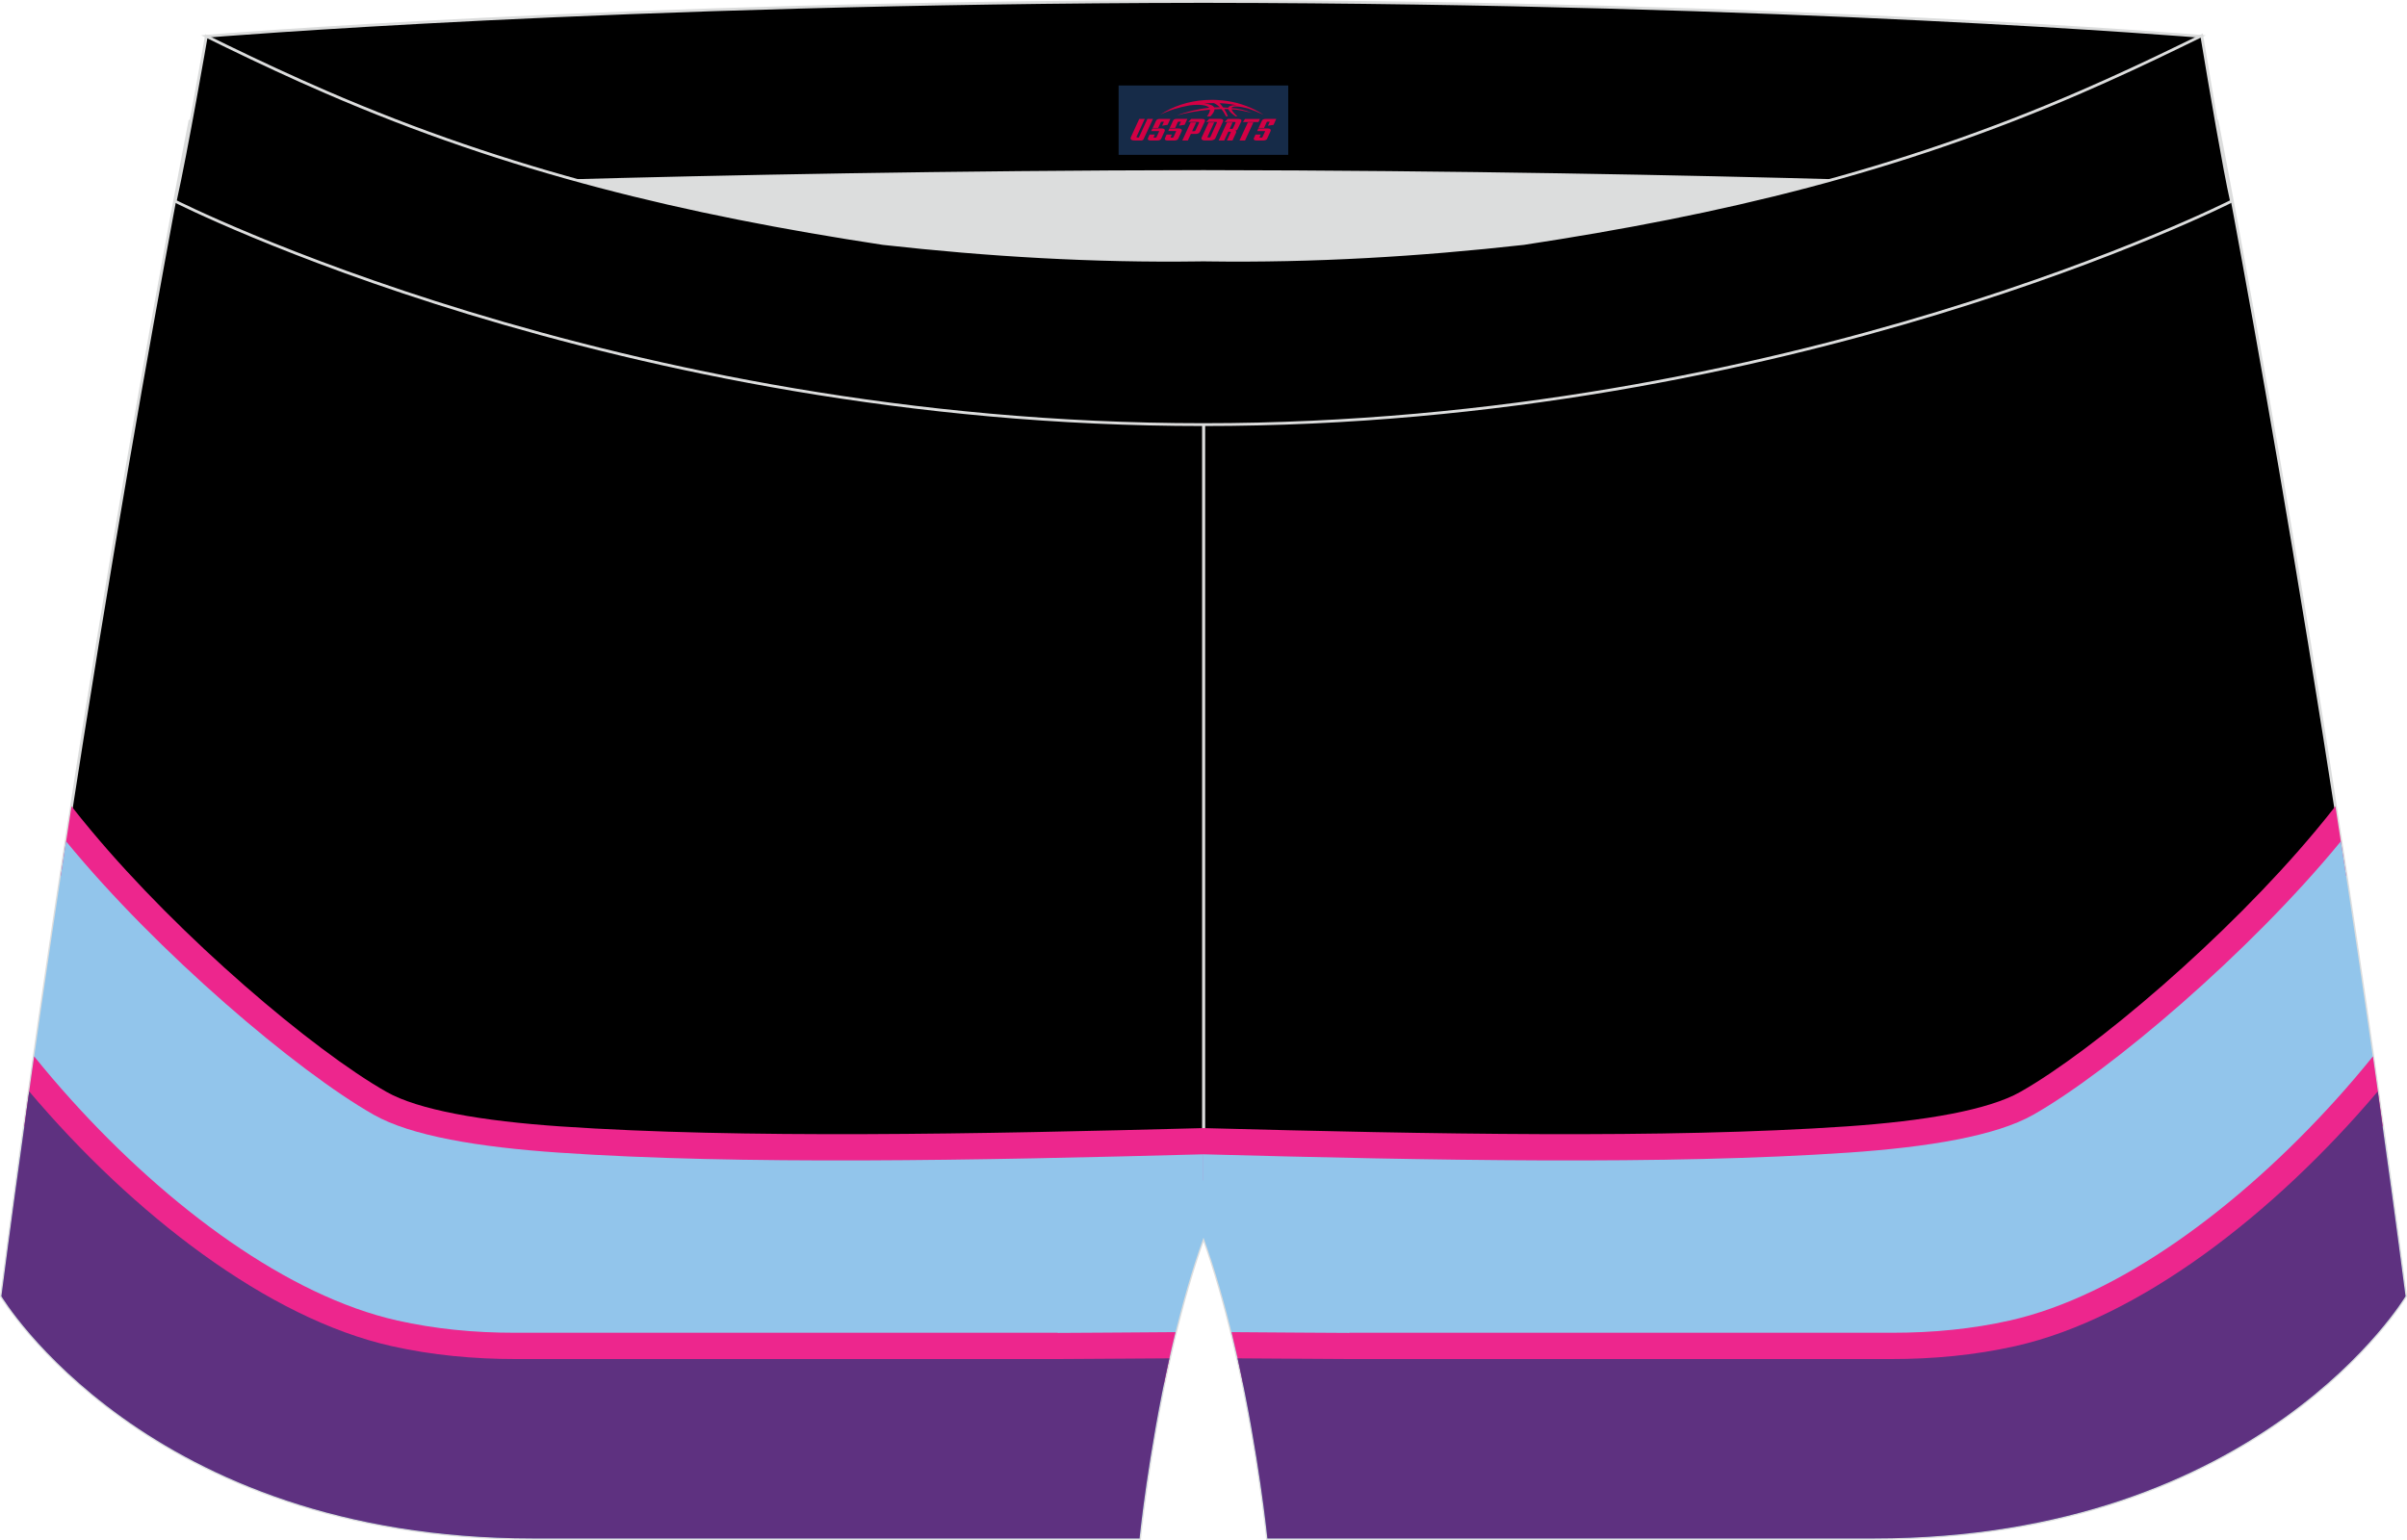 <?xml version="1.0" encoding="utf-8"?>
<!-- Generator: Adobe Illustrator 22.0.0, SVG Export Plug-In . SVG Version: 6.00 Build 0)  -->
<svg xmlns="http://www.w3.org/2000/svg" xmlns:xlink="http://www.w3.org/1999/xlink" version="1.1" id="图层_1" x="0px" y="0px" width="340.58px" height="217.94px" viewBox="0 0 340.58 217.94" enable-background="new 0 0 340.58 217.94" xml:space="preserve">
<path stroke="#DCDDDD" stroke-width="0.4" stroke-miterlimit="22.926" d="M217.19,46.25c38.19-5.81,64.25-13.27,96.54-29.03  c0,0,14.83,75.21,26.65,166.24c0,0-20.45,34.28-75.19,34.28c-54.73,0-85.85,0-85.85,0s-2.44-24.27-9.04-42.56V60.11l0.44-11.42  l-0.44,11.42V48.68C186.03,48.88,201.66,48,217.19,46.25z"/>
<path stroke="#DCDDDD" stroke-width="0.4" stroke-miterlimit="22.926" d="M123.39,46.25C85.2,40.44,59.14,32.98,26.85,17.22  c0,0-14.83,75.21-26.64,166.24c0,0,20.45,34.28,75.19,34.28s85.85,0,85.85,0s2.44-24.27,9.04-42.56V60.11l-0.44-11.42l0.44,11.42  V48.68C154.54,48.88,138.91,48,123.39,46.25z"/>
<path fill="#ED268D" d="M10.12,114.12c0.89,1.14,1.81,2.29,2.79,3.45c12.58,15.1,31.35,31.05,41.77,36.97  c2.27,1.29,5.62,2.3,9.71,3.1c4.32,0.84,9.4,1.41,14.9,1.79c25.63,1.75,58.98,1.09,91,0.24v7.41c-32.2,0.85-65.72,1.51-91.5-0.25  c-5.79-0.4-11.17-1.01-15.79-1.91c-4.85-0.94-8.95-2.23-11.97-3.94c-10.62-6.02-29.34-21.8-42.42-37.04  C9.12,120.62,9.62,117.34,10.12,114.12z"/>
<path fill="#92C5EB" d="M9.35,119.08c12.84,15.67,32.6,32.49,43.51,38.69c5.29,3.01,14.89,4.6,26.18,5.37  c25.71,1.76,59.14,1.1,91.25,0.24v11.8c-6.6,18.29-9.04,42.56-9.04,42.56s-31.11,0-85.85,0c-54.73,0-75.19-34.28-75.19-34.28  C3.16,160.7,6.3,138.93,9.35,119.08z"/>
<path fill="#ED268D" d="M56.23,186.91c2.64,0.59,5.32,1.02,8.02,1.3c2.83,0.3,5.75,0.43,8.69,0.43h76.72v0.02  c2.22,0,4.47-0.02,6.73-0.04h0.02l2.91-0.02l7.01-0.05c-0.62,2.51-1.17,5.01-1.66,7.41l-5.32,0.04l-2.9,0.02  c-2.25,0.02-4.5,0.04-6.79,0.04v0.02H72.94c-3.07,0-6.23-0.15-9.45-0.49c-2.98-0.31-5.95-0.78-8.9-1.44  c-17.06-3.82-35.36-17.25-50.02-33.51c-0.38-0.43-0.76-0.85-1.13-1.27c0.46-3.31,0.93-6.6,1.39-9.85c1.69,2.09,3.44,4.15,5.26,6.16  C23.83,170.91,40.76,183.44,56.23,186.91z"/>
<path fill="#5E3180" d="M55.41,190.53c5.75,1.29,11.69,1.83,17.53,1.83c25.57,0,51.15,0,76.72,0c3.22-0.01,6.45-0.04,9.67-0.06  l6.13-0.04c-3.01,13.49-4.22,25.49-4.22,25.49s-31.11,0-85.85,0c-54.73,0-75.19-34.28-75.19-34.28c1.28-9.88,2.6-19.56,3.93-28.99  C18.82,171.85,37.9,186.6,55.41,190.53z"/>
<path fill="#DCDDDD" d="M217.19,46.25c32.31-4.91,55.94-11.01,82-22.32c-85.23-3.77-172.56-3.77-257.8,0  c26.06,11.31,49.69,17.41,82,22.32C152.9,49.57,187.67,49.57,217.19,46.25z"/>
<path stroke="#DCDDDD" stroke-width="0.4" stroke-miterlimit="22.926" d="M41.39,26.9c0,0,57.06-2.52,128.9-2.62  c71.83,0.1,128.9,2.62,128.9,2.62c4.74-2.06,7.2-19.34,12.17-21.76c0,0-58.03-4.84-141.07-4.94C87.25,0.3,29.19,5.13,29.19,5.13  C34.17,7.56,36.65,24.85,41.39,26.9z"/>
<path stroke="#DCDDDD" stroke-width="0.4" stroke-miterlimit="22.926" d="M124.94,34.46c14.85,1.66,29.78,2.55,44.73,2.34  l0.61-0.01l0.6,0.01c14.95,0.21,29.89-0.68,44.73-2.34c28.02-4.27,52.81-10.15,78.82-21.44c4.73-2.05,9.41-4.23,14.05-6.49  l3.06-1.49c1.29,7.74,3.2,18.96,4.21,23.44c0,0-62.31,31.65-145.49,31.62C87.11,60.13,24.79,28.48,24.79,28.48  c1.6-7.14,4.4-23.35,4.4-23.35l0.29,0.14l2.57,1.26c4.65,2.26,9.32,4.44,14.06,6.49C72.14,24.31,96.92,30.19,124.94,34.46z"/>
<path fill="#ED268D" d="M330.45,114.12c-0.89,1.14-1.82,2.29-2.79,3.45c-12.58,15.1-31.35,31.05-41.78,36.97  c-2.27,1.29-5.61,2.3-9.71,3.1c-4.32,0.84-9.39,1.41-14.89,1.79c-25.63,1.75-58.98,1.09-91,0.24v7.41  c32.2,0.85,65.72,1.51,91.49-0.25c5.79-0.4,11.17-1.01,15.79-1.91c4.85-0.94,8.95-2.23,11.97-3.94  c10.62-6.02,29.34-21.8,42.42-37.04C331.46,120.62,330.95,117.34,330.45,114.12z"/>
<path fill="#92C5EB" d="M331.22,119.08c-12.84,15.67-32.59,32.49-43.5,38.69c-5.29,3.01-14.89,4.6-26.18,5.37  c-25.71,1.76-59.14,1.1-91.25,0.24v11.8c6.6,18.29,9.04,42.56,9.04,42.56s31.11,0,85.85,0c54.73,0,75.19-34.28,75.19-34.28  C337.41,160.7,334.27,138.93,331.22,119.08z"/>
<path fill="#ED268D" d="M284.35,186.91c-2.63,0.59-5.31,1.02-8.02,1.3c-2.83,0.3-5.75,0.43-8.69,0.43h-76.72v0.02  c-2.21,0-4.48-0.02-6.73-0.04h-0.01l-2.91-0.02l-7.01-0.05c0.61,2.51,1.17,5.01,1.66,7.41l5.32,0.04l2.9,0.02  c2.25,0.02,4.5,0.04,6.79,0.04v0.02h76.72c3.07,0,6.23-0.15,9.45-0.49c2.98-0.31,5.95-0.78,8.89-1.44  c17.06-3.82,35.37-17.25,50.02-33.51c0.39-0.43,0.76-0.85,1.14-1.27c-0.46-3.31-0.93-6.6-1.39-9.85c-1.69,2.09-3.44,4.15-5.26,6.16  C316.73,170.91,299.81,183.44,284.35,186.91z"/>
<path fill="#5E3180" d="M285.16,190.53c-5.75,1.29-11.69,1.83-17.53,1.83c-25.58,0-51.15,0-76.72,0c-3.23-0.01-6.45-0.04-9.67-0.06  l-6.13-0.04c3.01,13.49,4.22,25.49,4.22,25.49s31.11,0,85.85,0c54.73,0,75.19-34.28,75.19-34.28c-1.28-9.88-2.6-19.56-3.93-28.99  C321.75,171.85,302.67,186.6,285.16,190.53z"/>

<g id="tag_logo">
	<rect y="12.1" fill="#162B48" width="24" height="9.818" x="158.28"/>
	<g>
		<path fill="#D30044" d="M174.24,15.29l0.005-0.011c0.131-0.311,1.085-0.262,2.351,0.071c0.715,0.24,1.44,0.54,2.193,0.9    c-0.218-0.147-0.447-0.289-0.682-0.42l0.011,0.005l-0.011-0.005c-1.478-0.845-3.218-1.418-5.1-1.62    c-1.282-0.115-1.658-0.082-2.411-0.055c-2.449,0.142-4.68,0.905-6.458,2.095c1.26-0.638,2.722-1.075,4.195-1.336    c1.467-0.18,2.476-0.033,2.771,0.344c-1.691,0.175-3.469,0.633-4.555,1.075c1.156-0.338,2.967-0.665,4.647-0.813    c0.016,0.251-0.115,0.567-0.415,0.96h0.475c0.376-0.382,0.584-0.725,0.595-1.004c0.333-0.022,0.66-0.033,0.971-0.033    C173.07,15.73,173.28,16.08,173.48,16.47h0.262c-0.125-0.344-0.295-0.687-0.518-1.036c0.207,0,0.393,0.005,0.567,0.011    c0.104,0.267,0.496,0.66,1.058,1.025h0.245c-0.442-0.365-0.753-0.753-0.835-1.004c1.047,0.065,1.696,0.224,2.885,0.513    C176.06,15.55,175.32,15.38,174.24,15.29z M171.8,15.2c-0.164-0.295-0.655-0.485-1.402-0.551    c0.464-0.033,0.922-0.055,1.364-0.055c0.311,0.147,0.589,0.344,0.84,0.589C172.34,15.18,172.07,15.19,171.8,15.2z M173.78,15.25c-0.224-0.016-0.458-0.027-0.715-0.044c-0.147-0.202-0.311-0.398-0.502-0.6c0.082,0,0.164,0.005,0.24,0.011    c0.72,0.033,1.429,0.125,2.138,0.273C174.27,14.85,173.89,15.01,173.78,15.25z"/>
		<path fill="#D30044" d="M161.2,16.83L160.03,19.38C159.85,19.75,160.12,19.89,160.6,19.89l0.873,0.005    c0.115,0,0.251-0.049,0.327-0.175l1.342-2.891H162.36L161.14,19.46H160.97c-0.147,0-0.185-0.033-0.147-0.125l1.156-2.504H161.2L161.2,16.83z M163.06,18.18h1.271c0.36,0,0.584,0.125,0.442,0.425L164.3,19.64C164.2,19.86,163.93,19.89,163.7,19.89H162.78c-0.267,0-0.442-0.136-0.349-0.333l0.235-0.513h0.742L163.23,19.42C163.21,19.47,163.25,19.48,163.31,19.48h0.18    c0.082,0,0.125-0.016,0.147-0.071l0.376-0.813c0.011-0.022,0.011-0.044-0.055-0.044H162.89L163.06,18.18L163.06,18.18z M163.88,18.11h-0.78l0.475-1.025c0.098-0.218,0.338-0.256,0.578-0.256H165.6L165.21,17.67L164.43,17.79l0.262-0.562H164.4c-0.082,0-0.12,0.016-0.147,0.071L163.88,18.11L163.88,18.11z M165.47,18.18L165.3,18.55h1.069c0.06,0,0.06,0.016,0.049,0.044    L166.04,19.41C166.02,19.46,165.98,19.48,165.9,19.48H165.72c-0.055,0-0.104-0.011-0.082-0.06l0.175-0.376H165.07L164.84,19.56C164.74,19.75,164.92,19.89,165.19,19.89h0.916c0.24,0,0.502-0.033,0.605-0.251l0.475-1.031c0.142-0.3-0.082-0.425-0.442-0.425H165.47L165.47,18.18z M166.28,18.11l0.371-0.818c0.022-0.055,0.06-0.071,0.147-0.071h0.295L166.83,17.78l0.791-0.115l0.387-0.845H166.56c-0.24,0-0.48,0.038-0.578,0.256L165.51,18.11L166.28,18.11L166.28,18.11z M168.68,18.57h0.278c0.087,0,0.153-0.022,0.202-0.115    l0.496-1.075c0.033-0.076-0.011-0.12-0.125-0.12H168.13l0.431-0.431h1.522c0.355,0,0.485,0.153,0.393,0.355l-0.676,1.445    c-0.06,0.125-0.175,0.333-0.644,0.327l-0.649-0.005L168.07,19.89H167.29l1.178-2.558h0.785L168.68,18.57L168.68,18.57z     M171.27,19.38c-0.022,0.049-0.06,0.076-0.142,0.076h-0.191c-0.082,0-0.109-0.027-0.082-0.076l0.944-2.051h-0.785l-0.987,2.138    c-0.125,0.273,0.115,0.415,0.453,0.415h0.72c0.327,0,0.649-0.071,0.769-0.322l1.085-2.384c0.093-0.202-0.06-0.355-0.415-0.355    h-1.533l-0.431,0.431h1.38c0.115,0,0.164,0.033,0.131,0.104L171.27,19.38L171.27,19.38z M173.99,18.25h0.278    c0.087,0,0.158-0.022,0.202-0.115l0.344-0.753c0.033-0.076-0.011-0.12-0.125-0.12h-1.402l0.425-0.431h1.527    c0.355,0,0.485,0.153,0.393,0.355l-0.529,1.124c-0.044,0.093-0.147,0.18-0.393,0.18c0.224,0.011,0.256,0.158,0.175,0.327    l-0.496,1.075h-0.785l0.54-1.167c0.022-0.055-0.005-0.087-0.104-0.087h-0.235L173.22,19.89h-0.785l1.178-2.558h0.785L173.99,18.25L173.99,18.25z M176.56,17.34L175.38,19.89h0.785l1.184-2.558H176.56L176.56,17.34z M178.07,17.27l0.202-0.431h-2.1l-0.295,0.431    H178.07L178.07,17.27z M178.05,18.18h1.271c0.36,0,0.584,0.125,0.442,0.425l-0.475,1.031c-0.104,0.218-0.371,0.251-0.605,0.251    h-0.916c-0.267,0-0.442-0.136-0.349-0.333l0.235-0.513h0.742L178.22,19.42c-0.022,0.049,0.022,0.06,0.082,0.06h0.18    c0.082,0,0.125-0.016,0.147-0.071l0.376-0.813c0.011-0.022,0.011-0.044-0.049-0.044h-1.069L178.05,18.18L178.05,18.18z     M178.86,18.11H178.08l0.475-1.025c0.098-0.218,0.338-0.256,0.578-0.256h1.451l-0.387,0.845l-0.791,0.115l0.262-0.562h-0.295    c-0.082,0-0.12,0.016-0.147,0.071L178.86,18.11z"/>
	</g>
</g>
</svg>